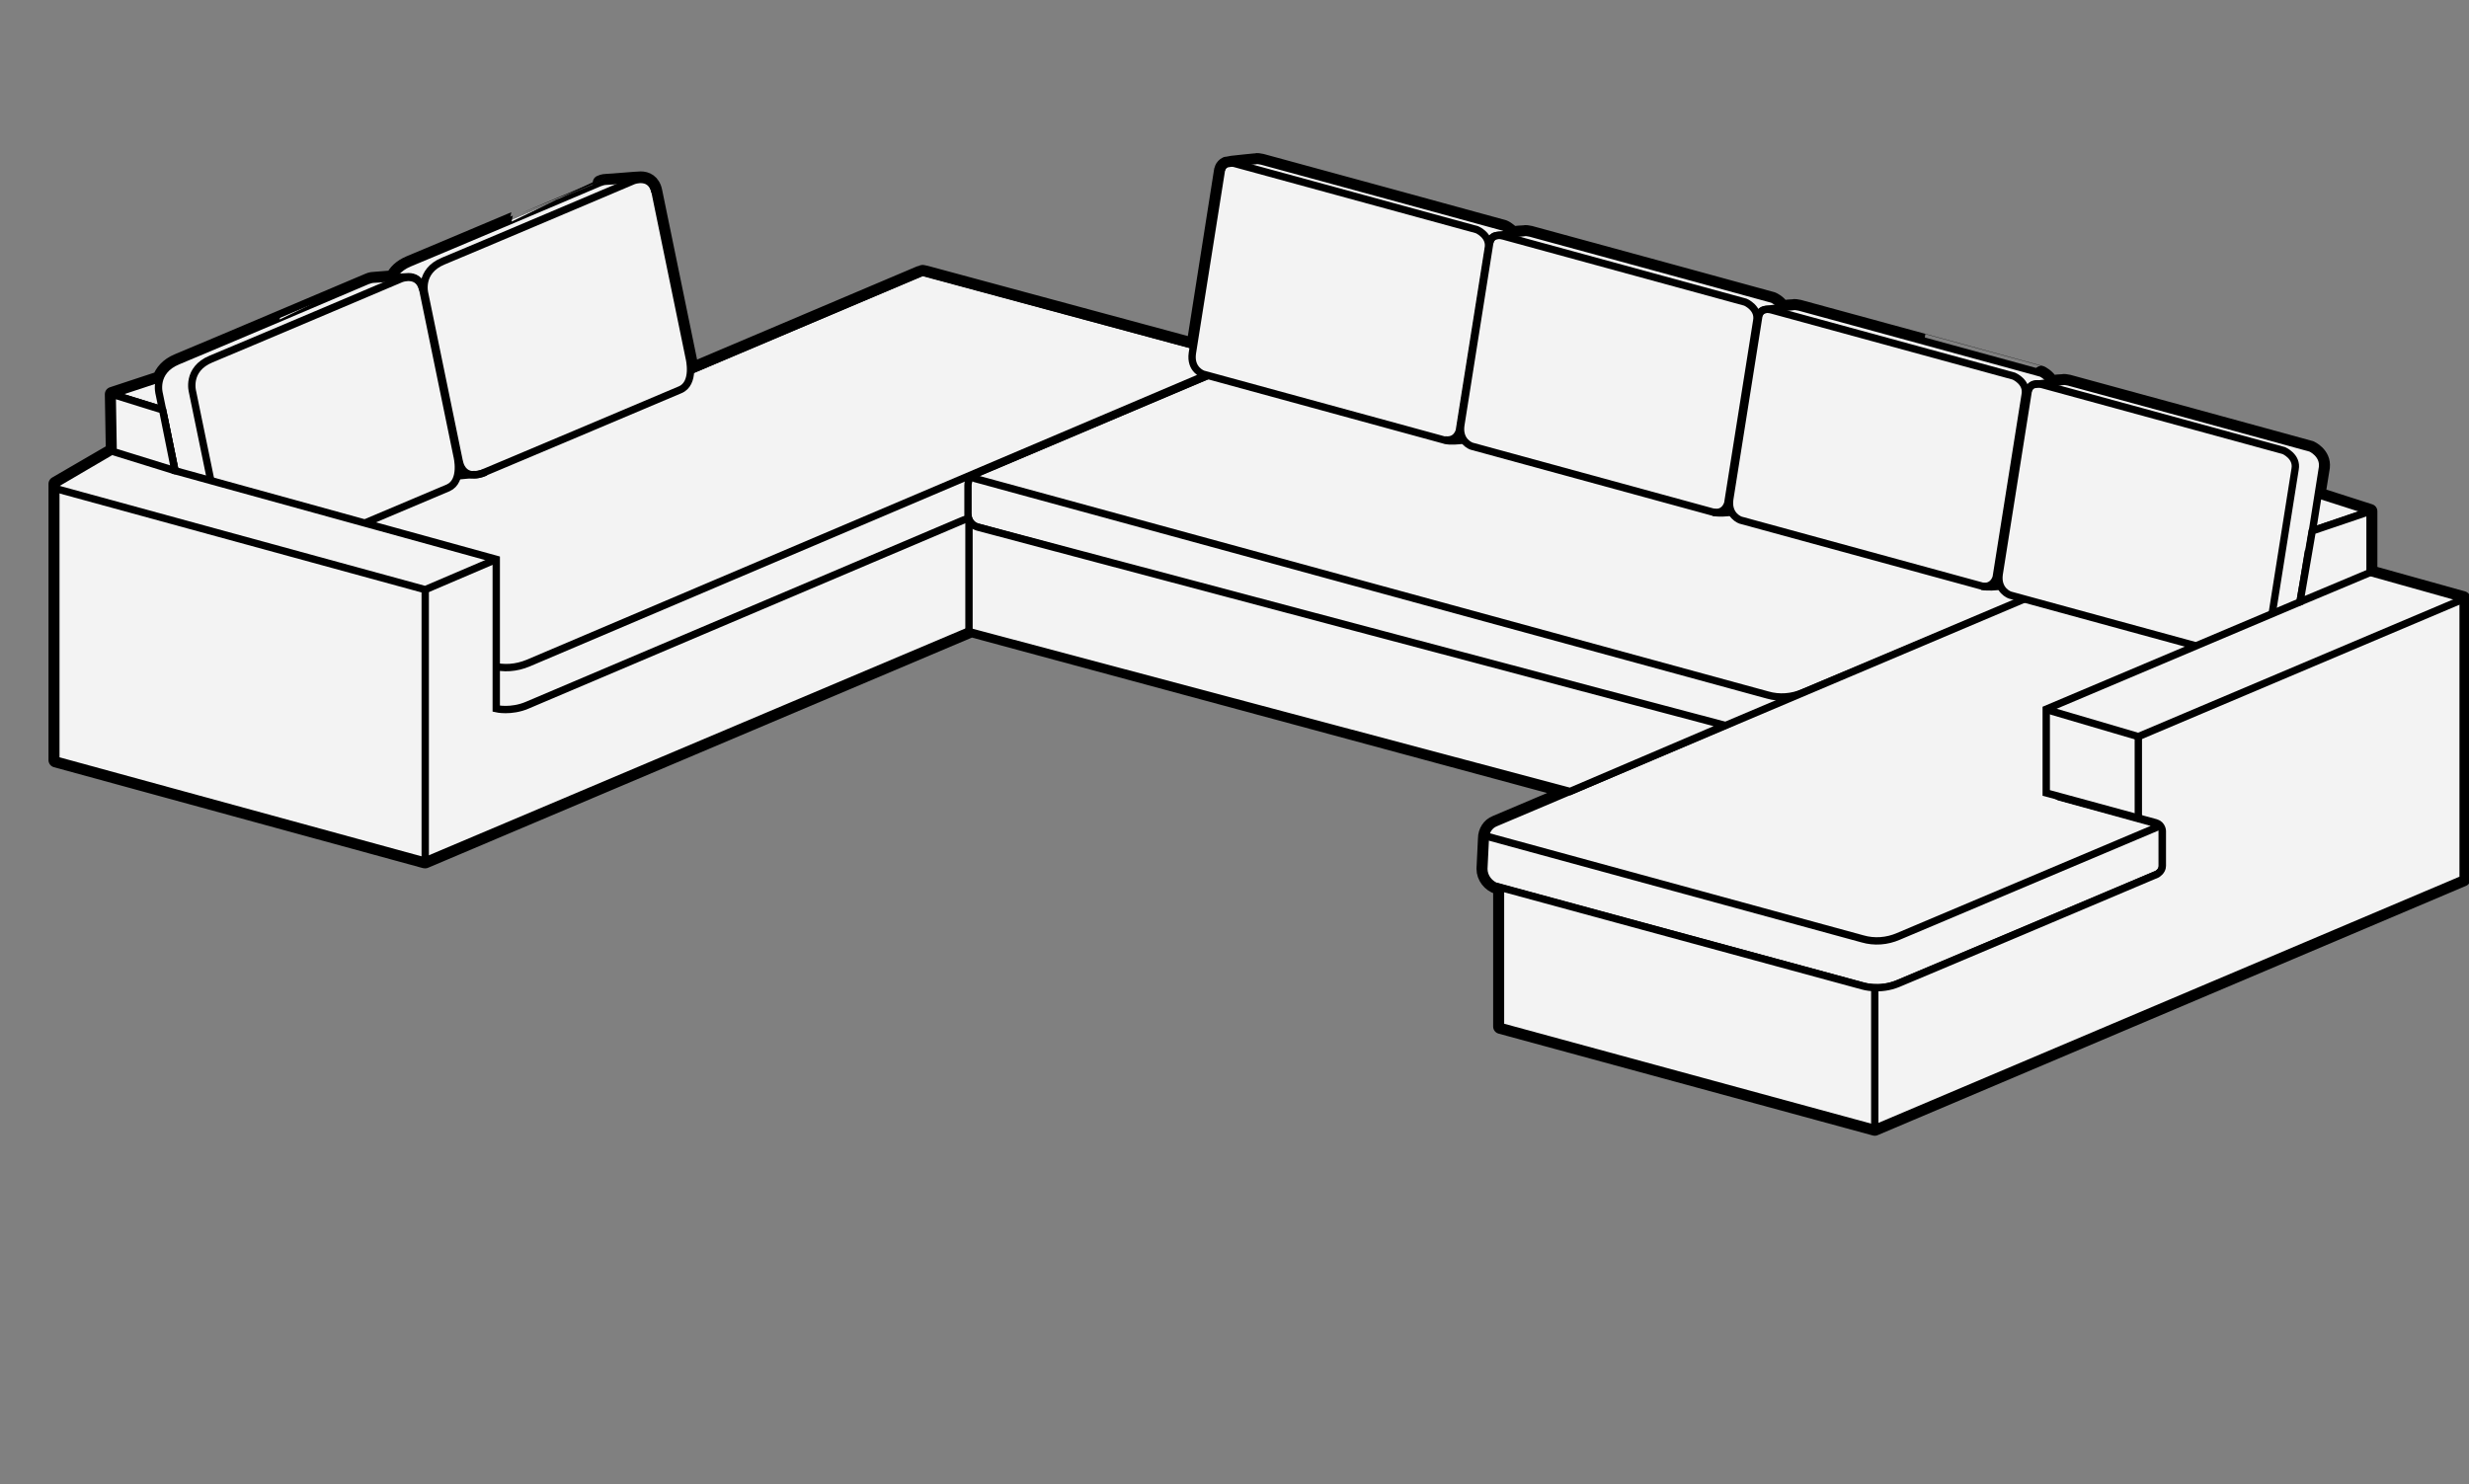 <?xml version="1.0" encoding="utf-8"?>
<!-- Generator: Adobe Illustrator 24.1.1, SVG Export Plug-In . SVG Version: 6.00 Build 0)  -->
<svg version="1.1" id="Layer_1" xmlns="http://www.w3.org/2000/svg" xmlns:xlink="http://www.w3.org/1999/xlink" x="0px" y="0px"
	 viewBox="0 0 504 303" style="enable-background:new 0 0 504 303;" xml:space="preserve">
<rect x="0" y="0" width="504" height="303" fill="#808080" stroke="none"/>
<style type="text/css">
	.st0{display:none;}
	.st1{fill:#F3F3F3;stroke:#000000;stroke-width:3;stroke-linejoin:round;stroke-miterlimit:10;}
	.st2{fill:#F3F3F3;stroke:#000000;stroke-width:1.5;stroke-linejoin:round;stroke-miterlimit:10;}
	.st3{fill:#F3F3F3;stroke:#000000;stroke-width:1.5;stroke-miterlimit:10;}
	.st4{fill:none;stroke:#000000;stroke-width:1.5;stroke-miterlimit:10;}
	.st5{fill:none;stroke:#000000;stroke-width:1.5;stroke-linejoin:round;stroke-miterlimit:10;}
</style>
<g id="Template" class="st0">
</g>
<g id="Chaise_Sectional_1">
</g>
<g id="Chaise_Sectional_2">
</g>
<g id="L-Sectional_Asymmetrical_1">
</g>
<g id="L-Sectional_Asymmetrical_2">
</g>
<g id="L-Sectional_1">
</g>
<g id="L-Sectional_2">
</g>
<g id="L-Sectional_3">
</g>
<g id="L-Sectional_4">
</g>
<g id="Sofa-1">
</g>
<g id="Sofa-2">
</g>
<g id="U-Chaise_Sectional_1">
</g>
<g id="U-Chaise_Sectional_2">
</g>
<g id="U-Sofa_Chaise_Sectional_1">
</g>
<g id="U-Sofa_Chaise_Sectional_2">
</g>
<g id="U-Sofa_Chaise_Sectional_3">
</g>
<g id="U-Sofa_Sectional_1">
</g>
<g id="U-Sofa_Sectional_2">
</g>
<g id="U-Sofa_Sectional_3">
</g>
<g>
	<path class="st1" d="M483.8,116.9v-12.5l-10.6-3.4l0.9-5.6c0.3-2.7-2.4-3.9-2.4-3.9S425,78.7,422.3,78c-0.5-0.1-1-0.2-1.3-0.1
		c-0.4,0-1.3,0.1-2.3,0.2c-0.7-1.3-2-1.9-2-1.9S370,63.4,367.3,62.7c-0.5-0.1-1-0.2-1.3-0.1c-0.4,0-1.3,0.1-2.2,0.2
		c-0.7-1.2-2-1.7-2-1.7s-46.7-12.8-49.4-13.5c-0.5-0.1-1-0.2-1.3-0.1c-0.5,0-1.4,0.1-2.4,0.2c-0.7-0.9-1.7-1.3-1.7-1.3
		s-46.7-12.8-49.4-13.5c-0.5-0.1-1-0.2-1.3-0.1c-0.8,0.1-3.3,0.3-4.8,0.5c-0.6,0.1-1.1,0.2-1.2,0.2c-0.9,0.4-1,1.4-1,1.4l-5.6,35.6
		l-54.8-14.8c-0.1,0-0.3-0.1-0.4-0.1h-0.2l-0.1,0.1c-0.2,0-0.3,0.1-0.5,0.1L141,75.6c0-1.4-0.3-2.5-0.3-2.5l-7-34
		c-0.4-2.1-1.8-2.6-2.9-2.6c-0.8,0-6.2,0.5-7,0.5c-0.7,0-1.3,0.3-1.3,0.3S88.7,51.6,83.6,53.7c-1.9,0.8-2.9,1.9-3.4,3
		c-1.6,0.1-3.3,0.3-3.8,0.3c-0.7,0-1.3,0.3-1.3,0.3S41.4,71.6,36.3,73.7c-2.2,0.9-3.2,2.3-3.7,3.6l-9.7,3.2L23.1,92l-11.7,6.8v56.4
		l75.3,20.6h0.1l111.5-47.2l122.1,33l-15.1,6.4c-1.3,0.5-2.1,1.8-2.1,3.2l-0.3,6.2c0,1.7,1.2,3.2,2.8,3.7l0.6,0.2v28.3l76.4,20.8
		l120.1-50.9v-57.2v-0.1L483.8,116.9z"/>
	<g id="U-Sofa_Chaise_Sectional_4">
		<polyline class="st2" points="34.1,76.8 22.9,80.5 33.2,83.7 		"/>
		<polyline class="st2" points="471,100.3 483.8,104.4 472,108.4 		"/>
		<path class="st3" d="M483.8,104.4"/>
		<path class="st3" d="M483.8,104.4"/>
		<g>
			<g>
				<path class="st3" d="M252.5,72.9l-63.6-17.2c-0.4-0.1-0.8-0.1-1.2,0.1l-148,62.8c-0.7,0.3-1.1,0.9-1.1,1.7v6
					c0,0.8,0.6,1.5,1.3,1.8l60.5,16.5c2.4,0.7,5,0.5,7.4-0.5l145-61.6c0.7-0.3,1.1-0.9,1.1-1.7v-6C253.9,73.8,253.3,73.1,252.5,72.9
					z"/>
				<path class="st4" d="M39.5,119.3l60.9,16.6c2.4,0.7,5,0.5,7.4-0.5l144-61.2c0.7-0.3,0.6-1.3-0.1-1.5l-63.4-17.1l-148.8,63
					C39.2,118.8,39.2,119.2,39.5,119.3z"/>
			</g>
			<g>
				<path class="st3" d="M421.1,117.9L256.6,73c-0.6-0.2-1.2-0.1-1.7,0.1l-55.7,23.6c-1,0.4-1.6,1.3-1.6,2.4v6
					c0,1.2,0.8,2.2,1.9,2.5l161.3,44c2.4,0.7,5,0.5,7.3-0.5l53.3-22.3c1-0.4,1.6-1.3,1.6-2.4v-6C423,119.2,422.3,118.2,421.1,117.9z
					"/>
				<path class="st4" d="M199,97.7l161.8,44.2c2.4,0.7,5,0.5,7.3-0.5l53.6-22.4c0.4-0.2,0.4-0.8-0.1-0.9L255.8,72.9
					c-0.1,0-0.2,0-0.3,0l-56.7,24C198.5,96.9,198.6,97.6,199,97.7z"/>
			</g>
			<g>
				<path class="st3" d="M475.8,138.2l-60.9-16.6L305.3,168c-1.3,0.5-2.1,1.8-2.1,3.2l-0.3,6.2c0,1.7,1.2,3.2,2.8,3.7l74.5,20.2
					c2.4,0.7,5,0.5,7.3-0.5l52.8-22.3c0.7-0.3,1.1-1,1.1-1.7v-7.1c0-0.8-0.5-1.4-1.3-1.7l-19.4-5.3c-0.6-0.2-0.7-1-0.1-1.3
					L475.8,138.2z"/>
				<path class="st4" d="M475.8,138.2l-55.6,23.5c-0.4,0.2-0.4,0.8,0.1,1l20,5.5c0.3,0.1,0.4,0.6,0,0.7l-52.8,22.3
					c-2.3,1-4.9,1.2-7.3,0.5l-76.9-21"/>
			</g>
			<g>
				<g>
					<path class="st3" d="M307,46.4c0,0-46.7-12.8-49.4-13.5c-0.5-0.1-1-0.2-1.3-0.1c-1.2,0.1-5.6,0.5-6,0.7c-0.9,0.4-1,1.4-1,1.4
						l-5.9,37.2c-0.5,3.4,2.2,4.3,2.2,4.3s46.9,12.8,49.4,13.5c2,0.5,6.5-0.5,6.8-0.6c1.4-0.4,1.7-1.8,1.7-1.8l5.9-37.2
						C309.7,47.6,307,46.4,307,46.4z"/>
					<path class="st4" d="M249.3,34.8c0,0,0.2-2.1,2.8-1.4s49.4,13.5,49.4,13.5s2.8,1.2,2.3,3.8l-5.9,37.2c0,0-0.5,2.3-3,1.9"/>
				</g>
			</g>
			<g>
				<g>
					<path class="st3" d="M361.8,61.1c0,0-46.7-12.8-49.4-13.5c-0.5-0.1-1-0.2-1.3-0.1c-1.2,0.1-5.6,0.5-6,0.7c-0.9,0.4-1,1.4-1,1.4
						l-5.9,37.2c-0.5,3.4,2.2,4.3,2.2,4.3s46.9,12.8,49.4,13.5c2,0.5,6.5-0.5,6.8-0.6c1.4-0.4,1.7-1.8,1.7-1.8l5.9-37.2
						C364.6,62.3,361.8,61.1,361.8,61.1z"/>
					<path class="st4" d="M304.1,49.6c0,0,0.2-2.1,2.8-1.4c2.6,0.7,49.4,13.5,49.4,13.5s2.8,1.2,2.3,3.8l-5.9,37.2
						c0,0-0.5,2.3-3,1.9"/>
				</g>
			</g>
			<g>
				<g>
					<path class="st3" d="M416.7,76.2c0,0-46.7-12.8-49.4-13.5c-0.5-0.1-1-0.2-1.3-0.1c-1.2,0.1-5.6,0.5-6,0.7c-0.9,0.4-1,1.4-1,1.4
						l-5.9,37.2c-0.5,3.4,2.2,4.3,2.2,4.3s46.9,12.8,49.4,13.5c2,0.5,6.5-0.5,6.8-0.6c1.4-0.4,1.7-1.8,1.7-1.8l5.9-37.2
						C419.4,77.5,416.7,76.2,416.7,76.2z"/>
					<path class="st4" d="M358.9,64.7c0,0,0.2-2.1,2.8-1.4c2.6,0.7,49.4,13.5,49.4,13.5s2.8,1.2,2.3,3.8l-5.9,37.2
						c0,0-0.5,2.3-3,1.9"/>
				</g>
			</g>
			<g>
				<g>
					<path class="st3" d="M471.7,91.5c0,0-46.7-12.8-49.4-13.5c-0.5-0.1-1-0.2-1.3-0.1c-1.2,0.1-5.6,0.5-6,0.7c-0.9,0.4-1,1.4-1,1.4
						l-5.9,37.2c-0.5,3.4,2.2,4.3,2.2,4.3s46.9,12.8,49.4,13.5c2,0.5,6.5-0.5,6.8-0.6c1.4-0.4,1.7-1.8,1.7-1.8l5.9-37.2
						C474.4,92.7,471.7,91.5,471.7,91.5z"/>
					<path class="st4" d="M414,79.9c0,0,0.2-2.1,2.8-1.4S466.2,92,466.2,92s2.8,1.2,2.3,3.8l-5.9,37.2c0,0-0.5,2.3-3,1.9"/>
				</g>
			</g>
			<g>
				<g>
					<path class="st3" d="M140.7,73.1l-7-34c-0.4-2.1-1.8-2.6-2.9-2.6c-0.8,0-6.2,0.5-7,0.5c-0.7,0-1.3,0.3-1.3,0.3
						S88.7,51.6,83.6,53.7s-3.8,6.7-3.8,6.7l7,34c0.5,2.2,1.7,2.9,2.8,3c1.3,0.1,6.2-0.5,7-0.5c1.3,0.1,2.4-0.5,2.4-0.5
						s36.8-15.5,39.8-16.8C142,78.3,140.7,73.1,140.7,73.1z"/>
					<path class="st4" d="M99.1,96.4c0,0-4.5,2.3-5.4-2.4l-7-34c0,0-1.3-4.6,3.8-6.7s38.8-16.4,38.8-16.4s3.6-1.4,4.4,2.3"/>
				</g>
			</g>
			<g>
				<path class="st3" d="M93.3,93.1l-7-34c-0.4-2.1-1.8-2.6-2.9-2.6c-0.8,0-6.2,0.5-7,0.5c-0.7,0-1.3,0.3-1.3,0.3
					S41.4,71.6,36.3,73.7s-3.8,6.7-3.8,6.7l7,34c0.5,2.2,1.7,2.9,2.8,3c1.3,0.1,6.2-0.5,7-0.5c1.3,0.1,2.4-0.5,2.4-0.5
					s36.8-15.5,39.8-16.8C94.6,98.2,93.3,93.1,93.3,93.1z"/>
				<path class="st4" d="M51.7,116.4c0,0-4.5,2.3-5.4-2.4l-7-34c0,0-1.3-4.6,3.8-6.7s38.8-16.4,38.8-16.4s3.6-1.4,4.4,2.3"/>
			</g>
			<g>
				<path class="st3" d="M35.7,96.1l65.6,18.1v30.5c0,0,3,0.7,6.3-0.7s88.8-37.7,88.8-37.7l1.3-0.5c0,0,0.4,1.4,1.8,1.8
					s152.6,40.5,152.6,40.5l-31.6,13.5l-122.9-32.7L86.7,175.8l-75.3-20.6V98.8l22.2-13L35.7,96.1z"/>
				<polyline class="st4" points="101.3,114.2 86.8,120.4 11.5,99.8 				"/>
				<line class="st4" x1="86.8" y1="120.4" x2="86.8" y2="175.8"/>
				<line class="st4" x1="197.8" y1="105.8" x2="197.8" y2="128.9"/>
			</g>
			<g>
				<path class="st3" d="M306.3,209.6v-28.4l73.9,20.1c0,0,3.5,1.1,7.3-0.5c3.9-1.6,52.8-22.3,52.8-22.3s1.1-0.6,1.1-1.7
					c0-1.1,0-7.1,0-7.1s0-1.3-1.3-1.7l-22.4-6.1v-17.1l51.8-21.9l0.6-3.5l1-6.1l31.7,8.9v57.3l-120.1,50.9L306.3,209.6z"/>
				<g>
					<polyline class="st4" points="417.8,144.9 436.5,150.4 502.9,122.3 					"/>
					<line class="st4" x1="436.5" y1="150.4" x2="436.5" y2="167.1"/>
				</g>
			</g>
		</g>
		<polygon class="st2" points="483.8,116.9 469.5,122.9 472,108.4 483.8,104.4 		"/>
		<path class="st3" d="M22.9,80.5"/>
		<path class="st3" d="M33.2,83.7"/>
		<path class="st3" d="M22.9,80.5"/>
		<polygon class="st2" points="23.1,92.2 35.7,96.1 33.2,83.7 22.9,80.5 		"/>
		<line class="st5" x1="382.7" y1="230.4" x2="382.7" y2="201.7"/>
	</g>
	<g id="Guide" class="st0">
	</g>
</g>
</svg>
